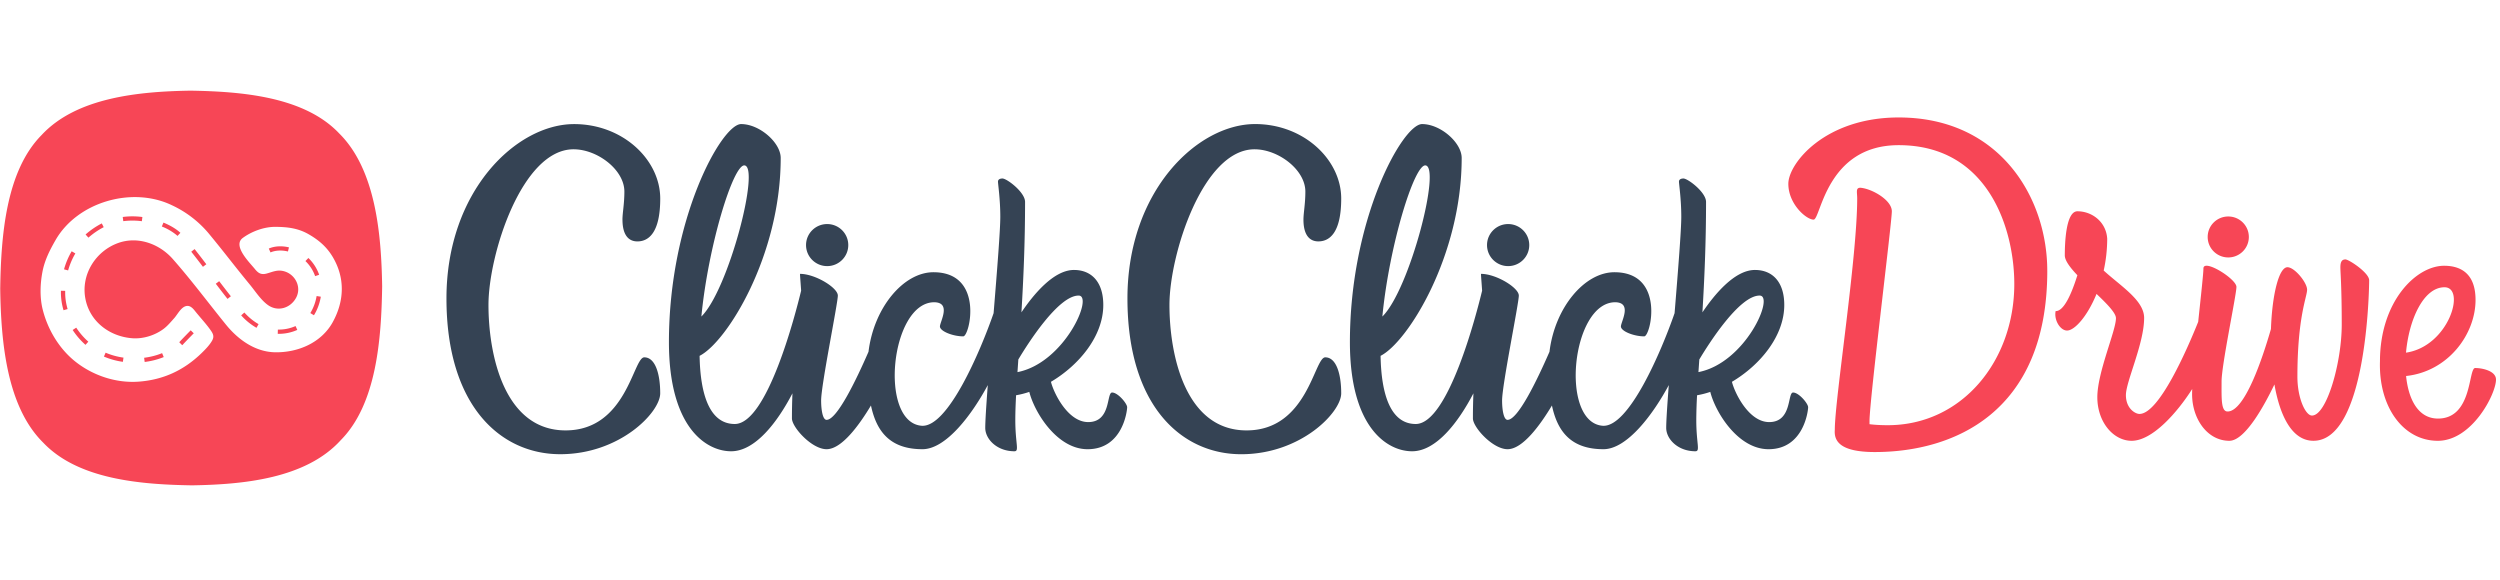 <?xml version="1.0" encoding="UTF-8"?> <svg xmlns="http://www.w3.org/2000/svg" width="138" height="32" viewBox="0 0 138 32"><g fill="none" fill-rule="evenodd"><path fill="#354354" d="M93.754 20.54c2.597-.505 4.223-4.225 3.376-4.225-1.13 0-2.828 2.692-3.328 3.528l-.048.698m-17.448-3.068c1.506-1.48 3.274-8.319 2.368-8.344-.622 0-1.988 4.422-2.368 8.344m23.503 5.006c0 .202-.248 2.317-2.183 2.317-1.705 0-2.946-2.067-3.218-3.164a4.75 4.75 0 0 1-.73.186 27.13 27.13 0 0 0-.043 1.36c0 1.326.232 1.732-.05 1.732-.97 0-1.61-.678-1.61-1.289 0-.386.058-1.259.142-2.364-.841 1.57-2.284 3.539-3.607 3.539-1.748 0-2.53-.932-2.843-2.413-.652 1.087-1.617 2.413-2.449 2.413-.821 0-1.913-1.214-1.913-1.698 0-.495.01-.954.028-1.387-.84 1.616-2.062 3.199-3.386 3.199-1.367 0-3.432-1.303-3.432-6.023 0-6.805 2.908-12.038 3.984-12.038 1.019 0 2.186 1.024 2.186 1.872 0 5.392-2.973 10.163-4.477 10.921.038 2.145.558 3.762 1.942 3.762 1.788 0 3.344-6.04 3.663-7.359-.026-.398-.062-.811-.062-.928.838 0 2.088.765 2.088 1.198 0 .435-.923 4.925-.923 5.793 0 .5.084 1.068.302 1.068.566 0 1.607-2.138 2.314-3.759.298-2.448 1.94-4.39 3.583-4.39 2.819 0 2.005 3.54 1.646 3.54-.568 0-1.286-.282-1.286-.546 0-.263.643-1.318-.312-1.337-2.412 0-3.077 6.602-.71 6.817 1.46.132 3.27-4.156 3.984-6.214.191-2.339.37-4.58.37-5.324 0-.962-.128-1.801-.128-1.937 0-.136.139-.173.246-.173.244 0 1.249.757 1.249 1.291 0 2.259-.092 4.306-.2 6.098.655-.974 1.774-2.34 2.899-2.34.953 0 1.619.645 1.619 1.933 0 1.72-1.341 3.324-2.889 4.241.153.62.933 2.223 2.056 2.223 1.277 0 1-1.632 1.32-1.632.32 0 .83.609.83.812m-16.56-7.79c.644 0 1.166-.52 1.166-1.16 0-.642-.522-1.161-1.166-1.161-.643 0-1.165.52-1.165 1.16 0 .641.522 1.161 1.165 1.161m-10.476-1.364c.621 0 1.262-.478 1.262-2.367 0-2.133-2.055-4.11-4.755-4.11-3.18 0-7.045 3.685-7.045 9.625 0 5.94 2.994 8.6 6.281 8.6 3.288 0 5.519-2.309 5.519-3.361s-.265-1.987-.88-1.987c-.617 0-.97 4.033-4.345 4.033-3.376 0-4.256-4.15-4.256-6.926s1.842-8.591 4.696-8.591c1.321 0 2.806 1.135 2.806 2.333 0 .686-.105 1.173-.105 1.553 0 .865.352 1.198.822 1.198m-16.608 7.216c2.596-.506 4.222-4.226 3.375-4.226-1.13 0-2.828 2.692-3.328 3.528l-.047.698m-17.45-3.068c1.507-1.48 3.275-8.319 2.369-8.344-.622 0-1.988 4.422-2.368 8.344m23.503 5.006c0 .202-.247 2.317-2.183 2.317-1.705 0-2.946-2.067-3.218-3.164a4.756 4.756 0 0 1-.73.186c-.027.506-.043.963-.043 1.36 0 1.326.232 1.732-.049 1.732-.971 0-1.61-.678-1.61-1.289 0-.386.057-1.259.14-2.364-.84 1.57-2.283 3.539-3.606 3.539-1.748 0-2.53-.932-2.843-2.413-.651 1.087-1.617 2.413-2.449 2.413-.821 0-1.913-1.214-1.913-1.698 0-.495.011-.954.028-1.387-.84 1.616-2.062 3.199-3.386 3.199-1.367 0-3.432-1.303-3.432-6.023 0-6.805 2.908-12.038 3.985-12.038 1.018 0 2.185 1.024 2.185 1.872 0 5.392-2.973 10.163-4.477 10.921.038 2.145.558 3.762 1.942 3.762 1.788 0 3.344-6.04 3.663-7.359-.026-.398-.062-.811-.062-.928.838 0 2.088.765 2.088 1.198 0 .435-.922 4.925-.922 5.793 0 .5.083 1.068.301 1.068.566 0 1.607-2.138 2.314-3.759.298-2.448 1.94-4.39 3.583-4.39 2.819 0 2.005 3.54 1.646 3.54-.568 0-1.286-.282-1.286-.546 0-.263.643-1.318-.312-1.337-2.412 0-3.077 6.602-.71 6.817 1.46.132 3.27-4.156 3.984-6.214.191-2.339.37-4.58.37-5.324 0-.962-.128-1.801-.128-1.937 0-.136.139-.173.246-.173.244 0 1.249.757 1.249 1.291 0 2.259-.092 4.306-.2 6.098.655-.974 1.774-2.34 2.899-2.34.953 0 1.619.645 1.619 1.933 0 1.72-1.341 3.324-2.889 4.241.153.62.933 2.223 2.056 2.223 1.277 0 1-1.632 1.32-1.632.32 0 .83.609.83.812m-16.56-7.79c.644 0 1.166-.52 1.166-1.16 0-.642-.522-1.161-1.165-1.161-.644 0-1.166.52-1.166 1.16 0 .641.522 1.161 1.166 1.161m-11.3-2.562c0-.38.106-.867.106-1.553 0-1.198-1.485-2.333-2.806-2.333-2.854 0-4.696 5.815-4.696 8.591 0 2.776.88 6.926 4.256 6.926 3.375 0 3.728-4.033 4.344-4.033.617 0 .88.935.88 1.987s-2.23 3.36-5.518 3.36c-3.287 0-6.281-2.659-6.281-8.599S28.51 6.85 31.69 6.85c2.7 0 4.755 1.976 4.755 4.11 0 1.888-.641 2.366-1.263 2.366-.469 0-.821-.333-.821-1.198"></path><path fill="#F74656" d="M18.37 17.778c-.63 1.143-1.917 1.687-3.18 1.668-1.112-.018-2.052-.706-2.723-1.534-.975-1.203-1.908-2.457-2.932-3.618-.743-.84-1.932-1.274-3.024-.876-1.232.449-2.036 1.726-1.804 3.035.228 1.29 1.334 2.12 2.592 2.218.597.047 1.255-.158 1.736-.52.213-.16.411-.397.589-.597.173-.196.358-.576.63-.654.264-.075.429.169.569.341.27.332.571.653.815 1.004.135.194.193.343.067.563-.14.247-.382.494-.587.692-.976.944-2.107 1.467-3.462 1.567-1.238.092-2.513-.33-3.486-1.098-.887-.7-1.52-1.745-1.805-2.849-.178-.688-.15-1.447-.021-2.122.122-.638.403-1.188.721-1.743 1.206-2.103 4.21-2.977 6.405-1.935a5.887 5.887 0 0 1 2.092 1.616c.922 1.12 1.322 1.671 2.244 2.792.298.364.587.82.973 1.103.552.404 1.264.177 1.57-.402.317-.603-.07-1.32-.714-1.467-.338-.078-.581.044-.902.134-.331.093-.487-.028-.674-.259-.287-.354-1.234-1.276-.658-1.702.486-.359 1.169-.612 1.774-.612.658 0 1.261.066 1.844.397.566.322 1.014.703 1.349 1.266.688 1.16.643 2.427.001 3.592m.354-10.414c-1.932-2.042-5.402-2.314-8.214-2.36-2.81.046-6.28.363-8.213 2.451C.319 9.453.056 13.038.012 15.943c.043 2.905.35 6.491 2.371 8.488 1.933 2.043 5.403 2.315 8.214 2.36 2.811-.045 6.281-.363 8.214-2.496 1.977-1.997 2.24-5.583 2.284-8.488-.044-2.86-.351-6.445-2.372-8.443"></path><path fill="#F74656" d="M7.83 12.211a3.96 3.96 0 0 0-1.025-.002l-.03-.232a4.174 4.174 0 0 1 1.085.002l-.03.232zm1.968.812a2.2 2.2 0 0 0-.06-.054 3.045 3.045 0 0 0-.805-.466l.09-.216c.346.142.654.321.868.505l.068.06-.161.171zm-4.917.095l-.157-.175a4.386 4.386 0 0 1 .895-.611l.106.208a4.145 4.145 0 0 0-.844.578zm10.052.816l-.096-.213c.31-.138.714-.162 1.113-.067l-.055.228c-.349-.084-.7-.065-.962.052zm-3.731.794a51.4 51.4 0 0 0-.645-.834l.185-.145c.201.254.42.538.647.837l-.187.142zm-7.441.2l-.227-.062c.1-.356.242-.69.423-.996l.203.12c-.171.287-.305.603-.4.938zm13.634.315a2.112 2.112 0 0 0-.535-.832l.162-.17a2.352 2.352 0 0 1 .595.926l-.222.076zm-4.836 1.256c-.213-.27-.43-.553-.648-.837l.188-.141c.215.283.432.564.645.833l-.185.145zm-9.052.626a3.448 3.448 0 0 1-.145-.958l.001-.117.235.005v.1c0 .3.045.6.134.905l-.225.065zm13.823.278l-.2-.122c.172-.282.293-.607.347-.94l.232.037c-.06.363-.19.718-.38 1.025zm-3.172.692a3.387 3.387 0 0 1-.845-.687l.175-.157c.245.27.509.485.785.64l-.115.204zm1.239.333l-.066-.001.007-.234h.059c.313 0 .631-.067.918-.195l.096.213a2.505 2.505 0 0 1-1.014.217zm-10.678.607a4.071 4.071 0 0 1-.708-.82l.197-.128c.19.289.414.549.667.773l-.156.175zm5.34.021l-.166-.166.036-.036c.156-.171.58-.602.599-.62l.167.164c-.004.004-.44.446-.595.616l-.042.042zm-3.276.917a4.096 4.096 0 0 1-1.046-.29l.093-.215c.305.132.637.223.986.273l-.033.232zm1.203.009l-.03-.233c.352-.044.685-.13.992-.255l.09.217c-.327.132-.68.224-1.052.27zM132.812 19.467c2.376-.356 3.32-3.61 2.124-3.61-1.165 0-1.966 1.803-2.124 3.61m4.967 1.487c0 .795-1.324 3.378-3.212 3.378-1.908 0-3.271-1.866-3.193-4.385 0-3.295 1.985-5.277 3.543-5.277.76 0 1.733.296 1.733 1.885 0 1.891-1.51 3.953-3.834 4.2.13 1.3.674 2.35 1.76 2.35 1.918 0 1.665-2.79 2.054-2.79.39 0 1.149.155 1.149.64m-8.313-6.635c-.194 0-.277.135-.277.432s.075 1.055.075 3.162c0 2.108-.835 5.036-1.648 5.024-.353-.005-.799-.962-.799-2.14 0-3.318.535-4.411.535-4.807 0-.395-.692-1.24-1.084-1.24-.481 0-.848 1.555-.911 3.41-.475 1.645-1.448 4.554-2.396 4.554-.367 0-.33-.73-.33-1.656 0-.926.82-4.78.82-5.222 0-.443-1.822-1.576-1.822-1.015 0 .265-.14 1.538-.289 2.945-.62 1.542-2.162 5.082-3.242 5.082-.228 0-.748-.295-.748-1.04 0-.746 1.006-2.839 1.006-4.26 0-.969-1.284-1.748-2.232-2.614a8.224 8.224 0 0 0 .194-1.756c-.057-.935-.84-1.516-1.644-1.516-.637 0-.697 1.74-.697 2.436 0 .284.295.673.694 1.094-.32 1.024-.744 1.992-1.2 1.98-.102.495.255 1.073.63 1.073.416 0 1.123-.783 1.627-2.022.576.55 1.072 1.051 1.072 1.341 0 .692-1.028 2.988-1.028 4.361 0 1.374.887 2.406 1.893 2.406 1.152 0 2.522-1.568 3.345-2.86-.005.11-.007.21-.007.293 0 1.34.832 2.567 2.056 2.567.873 0 1.946-1.979 2.489-3.111.3 1.72.964 3.11 2.152 3.11 2.92 0 3.077-8.237 3.077-8.862 0-.41-1.117-1.149-1.311-1.149M123 14.211c.627 0 1.136-.506 1.136-1.13 0-.625-.509-1.131-1.136-1.131-.627 0-1.136.506-1.136 1.13 0 .625.509 1.131 1.136 1.131m-9.99.733c0 7.912-5.26 10.008-9.516 10.009-1.917 0-2.264-.601-2.213-1.226 0-1.695 1.236-9.505 1.236-12.768 0-.355-.094-.595.175-.595.617.045 1.737.67 1.737 1.3 0 .629-1.232 10.428-1.232 11.577v.175c.273.034.604.055 1.007.055 4.103 0 6.985-3.555 6.985-7.794 0-3-1.409-7.664-6.383-7.664-4.014 0-4.296 4.11-4.696 4.11-.4 0-1.394-.857-1.394-1.978 0-1.12 2.017-3.661 6.09-3.661 5.581 0 8.203 4.426 8.203 8.46"></path></g></svg> 